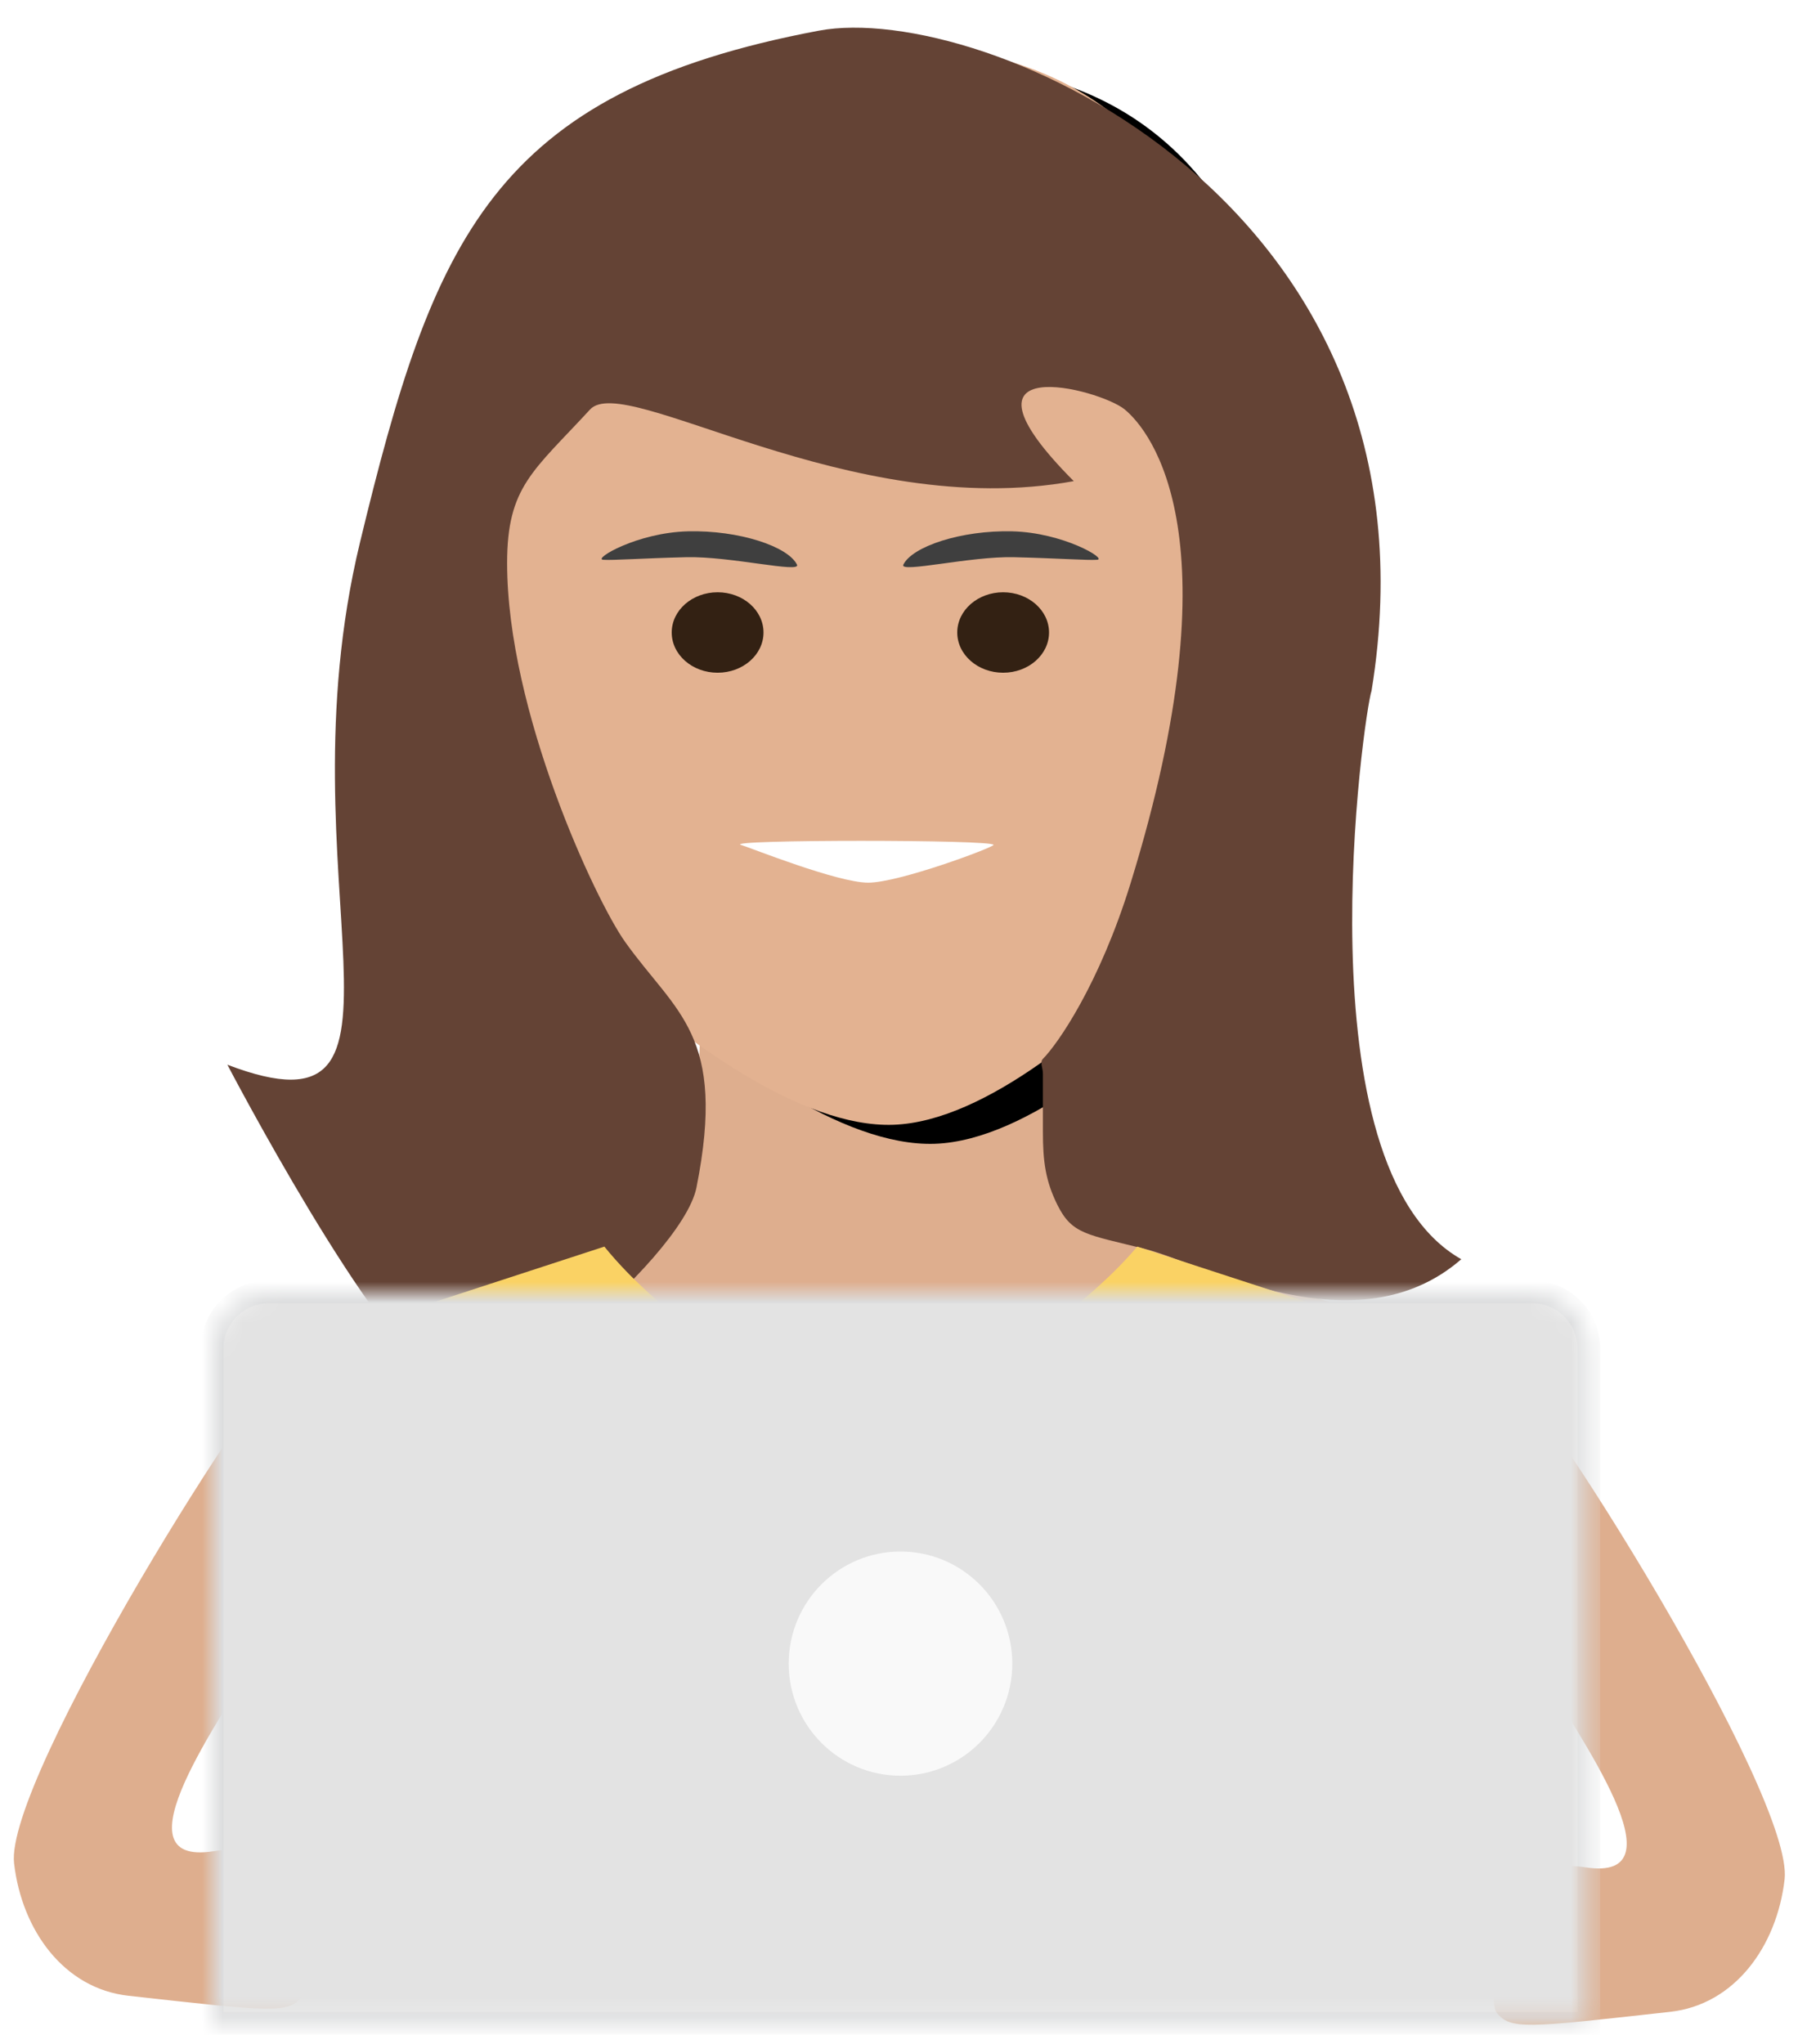 <svg xmlns="http://www.w3.org/2000/svg" width="88" height="100" viewBox="0 0 88 100" xmlns:xlink="http://www.w3.org/1999/xlink">
  <defs>
    <path id="c" d="M23.819,25.377 C24.026,29.84 25.063,36.327 25.987,39.548 C26.518,41.397 27.481,44.491 28.859,45.836 C32.563,49.449 38.271,54.046 42.804,54.046 C47.336,54.046 53.044,49.449 56.748,45.836 C58.127,44.491 59.089,41.397 59.62,39.548 C60.544,36.327 61.581,29.84 61.788,25.377 C62.073,19.249 61.793,0.656 42.804,1.299 C23.814,0.656 23.534,19.249 23.819,25.377 Z"/>
    <filter id="b" width="200%" height="200%" x="-50%" y="-50%" filterUnits="objectBoundingBox">
      <feOffset dx="2" dy="1" in="SourceAlpha" result="shadowOffsetOuter1"/>
      <feGaussianBlur stdDeviation="1" in="shadowOffsetOuter1" result="shadowBlurOuter1"/>
      <feColorMatrix values="0 0 0 0 0 0 0 0 0 0 0 0 0 0 0 0 0 0 0.2 0" in="shadowBlurOuter1"/>
    </filter>
    <path id="a" d="M0,2.779 C0,1.244 1.242,0 2.767,0 L64.615,0 C66.143,0 67.382,1.242 67.382,2.779 L67.382,35.791 L0,35.791 L0,2.779 Z"/>
    <mask id="d" width="67.382" height="35.791" x="0" y="0" fill="white">
      <use xlink:href="#a"/>
    </mask>
  </defs>
  <g fill="none" fill-rule="evenodd" transform="translate(0 1)">
    <path fill="#D8AA8B" d="M27.275,28.759 C28.421,31.855 27.768,36.696 25.817,37.631 C23.867,38.566 21.356,35.241 20.211,32.144 C19.066,29.047 19.718,25.779 21.669,24.844 C23.619,23.91 26.13,25.662 27.275,28.759"/>
    <path fill="#D8AA8B" d="M65.207,28.759 C66.353,31.855 65.7,36.696 63.749,37.631 C61.799,38.566 59.288,35.241 58.143,32.144 C56.997,29.047 57.65,25.779 59.601,24.844 C61.551,23.91 64.062,25.662 65.207,28.759" transform="matrix(-1 0 0 1 123.35 0)"/>
    <path fill="#DEAE8E" d="M43.097,63.674 C31.644,68.59 14.634,76.372 12.571,80.045 C10.918,82.989 5.5,90.357 10.463,89.571 C15.427,88.786 15.112,96.242 14.812,96.643 C14.138,97.542 13.357,97.429 6.286,96.643 C3.136,96.293 1.07,93.449 0.689,90.165 C0.215,86.077 12.905,65.79 14.812,64.716 C16.718,63.643 31.668,59.309 31.668,59.309 C32.873,58.984 33.557,57.998 33.757,56.889 C34.351,53.595 34.29,46.219 34.276,44.89 C34.275,44.785 50.751,44.704 50.751,44.704 C50.774,44.704 50.793,45.037 50.812,45.597 C52.561,45.621 53.758,45.647 53.758,45.676 C53.744,47.005 53.683,54.381 54.277,57.675 C54.477,58.783 55.161,59.769 56.365,60.095 C56.365,60.095 71.316,64.429 73.222,65.502 C75.128,66.575 87.819,86.863 87.344,90.951 C86.963,94.234 84.898,97.079 81.748,97.429 C74.676,98.214 73.896,98.327 73.222,97.429 C72.921,97.027 72.607,89.571 77.57,90.357 C82.534,91.143 77.115,83.775 75.462,80.831 C73.286,76.955 54.468,68.506 43.097,63.674 Z"/>
    <g transform="rotate(-2 42.804 27.664)">
      <use fill="black" filter="url(#b)" xlink:href="#c"/>
      <use fill="#E3B291" xlink:href="#c"/>
    </g>
    <g transform="translate(29.096 24.045)">
      <path fill="#332113" d="M6.026,3.932 C7.267,3.932 8.272,4.813 8.272,5.9 C8.272,6.987 7.267,7.868 6.026,7.868 C4.786,7.868 3.78,6.987 3.78,5.9 C3.78,4.813 4.786,3.932 6.026,3.932"/>
      <path fill="#3F3F3F" d="M0.47,2.672 C0.969,2.672 2.382,2.464 4.523,2.263 C6.664,2.061 10.196,2.667 9.953,2.249 C9.454,1.392 7.01,0.76 4.523,0.994 C2.036,1.228 -0.029,2.672 0.47,2.672 Z" transform="rotate(4 5.18 1.809)"/>
      <g transform="translate(14.973)">
        <path fill="#332113" d="M5.028,3.932 C6.268,3.932 7.274,4.813 7.274,5.9 C7.274,6.987 6.268,7.868 5.028,7.868 C3.788,7.868 2.782,6.987 2.782,5.9 C2.782,4.813 3.788,3.932 5.028,3.932"/>
        <path fill="#3F3F3F" d="M0.164,2.672 C0.663,2.672 2.076,2.464 4.217,2.263 C6.357,2.061 9.89,2.667 9.646,2.249 C9.147,1.392 6.704,0.76 4.217,0.994 C1.73,1.228 -0.336,2.672 0.164,2.672 Z" transform="scale(-1 1) rotate(4 0 -137.75)"/>
      </g>
    </g>
    <path fill="#644335" d="M30.593,45.08 C29.14,43.038 24.82,33.79 24.82,26.547 C24.82,22.804 26.098,22.055 28.88,19.034 C30.593,17.173 41.574,24.544 52.554,22.54 C46.066,16.029 53.82,18.017 55.049,19.034 C56.338,20.1 60.553,25.331 55.333,42.218 C53.803,47.166 51.758,50.089 51.043,50.805 C50.882,50.966 51.043,51.248 51.043,51.52 L51.043,54.383 C51.043,55.814 51.17,56.783 51.758,57.96 C52.473,59.392 53.188,59.392 56.048,60.107 C58.907,60.823 66.403,65.059 71.52,60.608 C63.534,56.1 66.772,33.799 67.127,32.802 C71.04,8.869 48.032,-0.996 40.076,0.501 C24.105,3.506 21.195,10.732 17.617,25.546 C13.624,42.075 21.61,55.098 11.128,51.091 C11.128,51.091 18.338,64.905 21.61,66.619 C22.608,69.624 33.372,60.692 34.087,57.102 C35.584,49.588 33.089,48.587 30.593,45.08 Z"/>
    <path fill="#FAD264" d="M68.484,64.197 C68.497,64.193 68.51,64.19 68.522,64.186 L55.661,59.99 C53.074,63.059 47.238,67.386 42.62,67.386 C38.002,67.386 32.424,63.502 29.579,59.99 L16.718,64.186 C16.73,64.19 16.744,64.193 16.757,64.197 L15.854,64.438 L15.854,80.045 L69.386,80.045 L69.386,64.437 L68.484,64.197 Z"/>
    <path fill="#FFFFFF" d="M36.266,40.338 C36.706,40.468 40.984,42.185 42.492,42.185 C44,42.185 48.582,40.476 48.627,40.338 C48.714,40.071 35.357,40.071 36.266,40.338 Z"/>
    <g transform="translate(10.382 62.209)">
      <use fill="#E3E3E3" stroke="#DCDDDE" stroke-width="1.11" mask="url(#d)" xlink:href="#a"/>
      <ellipse cx="33.691" cy="18.184" fill="#FFFFFF" fill-opacity=".8" rx="5.471" ry="5.484"/>
    </g>
  </g>
</svg>
